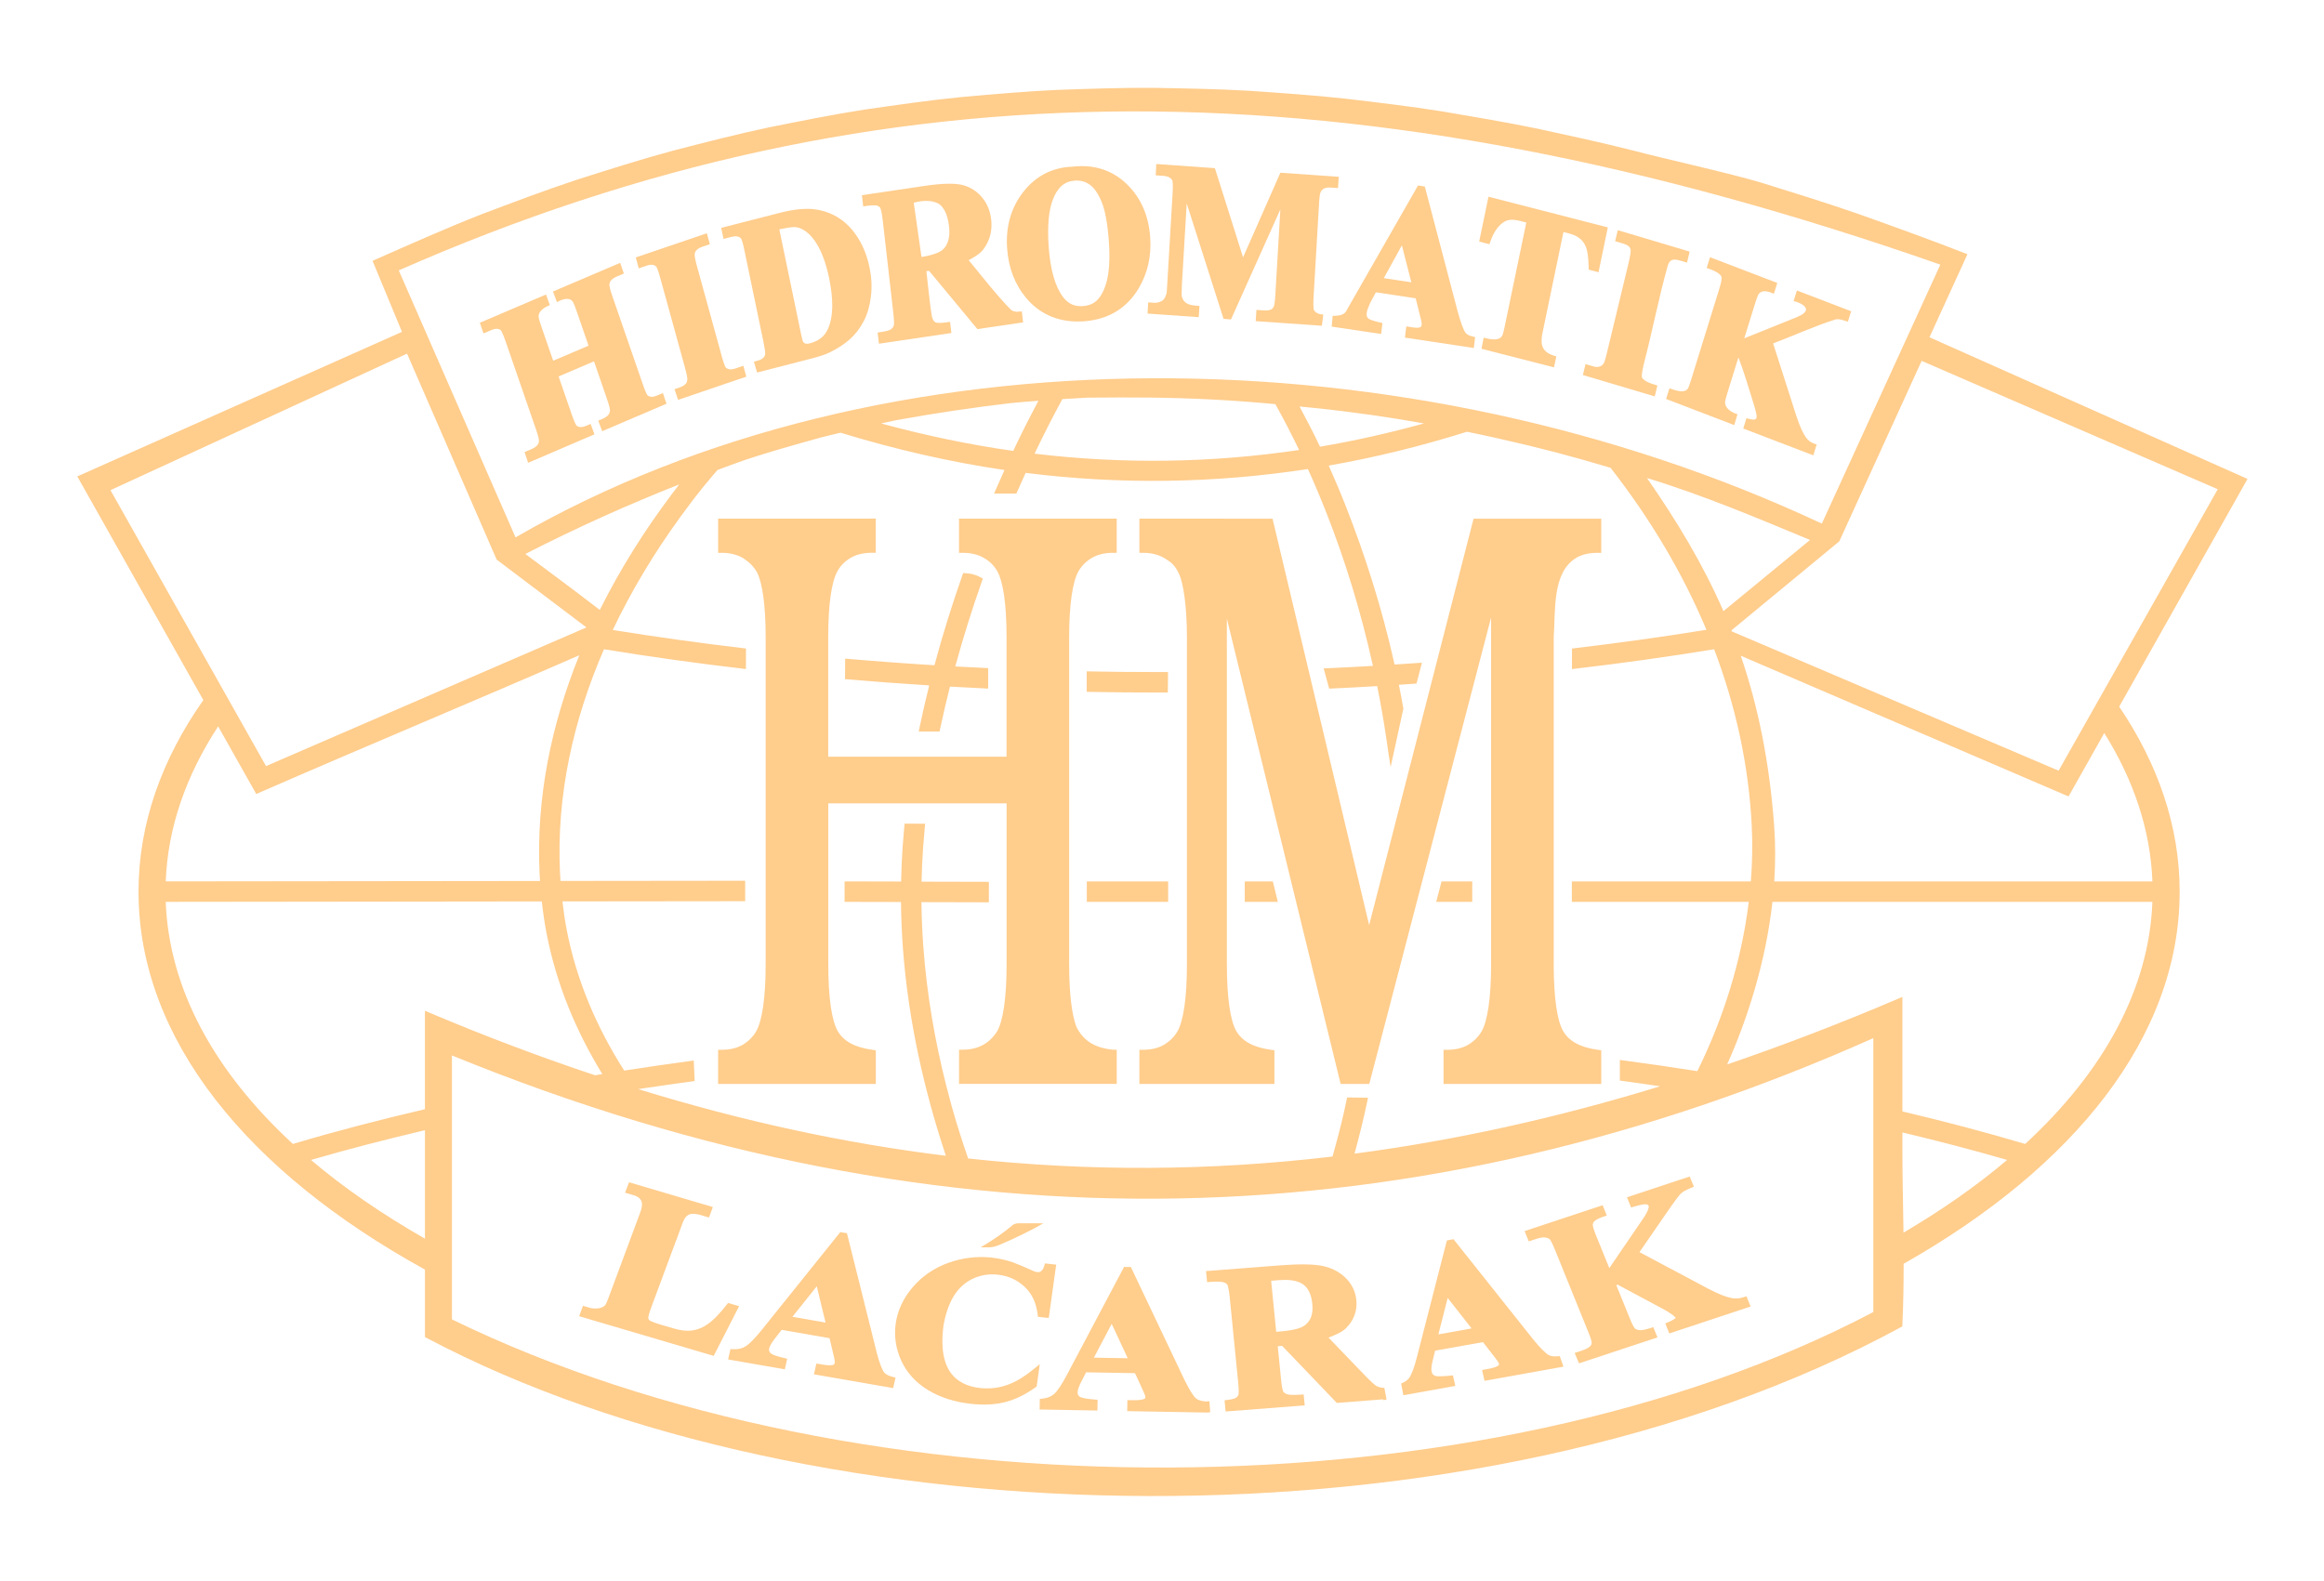 <?xml version="1.0" encoding="UTF-8" standalone="no"?>
<!-- Created with Inkscape (http://www.inkscape.org/) -->

<svg
   version="1.1"
   id="svg2"
   xml:space="preserve"
   width="201.833"
   height="137.304"
   viewBox="0 0 201.833 137.304"
   xmlns="http://www.w3.org/2000/svg"
   xmlns:svg="http://www.w3.org/2000/svg"
   xmlns:rdf="http://www.w3.org/1999/02/22-rdf-syntax-ns#"
   xmlns:cc="http://creativecommons.org/ns#"
   xmlns:dc="http://purl.org/dc/elements/1.1/"><defs
     id="defs6" /><g
     id="layer1"
     style="display:none"
     transform="translate(-303.963,-102.562)"><ellipse
       ry="85.952"
       rx="149.332"
       cy="582.756"
       cx="405.843"
       id="ellipse1080"
       style="opacity:1;vector-effect:none;fill:#0000ff;fill-opacity:0.513;fill-rule:nonzero;stroke:none;stroke-width:5.471;stroke-linecap:round;stroke-linejoin:round;stroke-miterlimit:4;stroke-dasharray:none;stroke-dashoffset:0;stroke-opacity:1" /><ellipse
       style="opacity:1;vector-effect:none;fill:#0000ff;fill-opacity:0.513;fill-rule:nonzero;stroke:none;stroke-width:6.52;stroke-linecap:round;stroke-linejoin:round;stroke-miterlimit:4;stroke-dasharray:none;stroke-dashoffset:0;stroke-opacity:1"
       id="ellipse1082"
       cx="405.843"
       cy="582.756"
       rx="171.877"
       ry="106.05" /><ellipse
       style="opacity:1;vector-effect:none;fill:#000080;fill-opacity:0.513;fill-rule:nonzero;stroke:none;stroke-width:4.691;stroke-linecap:round;stroke-linejoin:round;stroke-miterlimit:4;stroke-dasharray:none;stroke-dashoffset:0;stroke-opacity:1"
       id="path1043"
       cx="405.843"
       cy="582.756"
       rx="132.632"
       ry="71.133" /><rect
       y="642.507"
       x="564.701"
       height="8.483"
       width="8.483"
       id="rect1076"
       style="opacity:1;vector-effect:none;fill:#800000;fill-opacity:0.513;fill-rule:nonzero;stroke:none;stroke-width:1.174;stroke-linecap:round;stroke-linejoin:round;stroke-miterlimit:4;stroke-dasharray:none;stroke-dashoffset:0;stroke-opacity:1" /><rect
       style="opacity:1;vector-effect:none;fill:#800000;fill-opacity:0.513;fill-rule:nonzero;stroke:none;stroke-width:2.738;stroke-linecap:round;stroke-linejoin:round;stroke-miterlimit:4;stroke-dasharray:none;stroke-dashoffset:0;stroke-opacity:1"
       id="rect1078"
       width="19.793"
       height="19.793"
       x="207.742"
       y="617.647" /></g><g
     id="g10"
     transform="matrix(1.333,0,0,1.333,-303.963,-102.562)"
     style="display:inline" /><g
     id="layer2"
     style="display:inline"
     transform="matrix(1.333,0,0,1.333,-303.963,-102.562)" /><g
     id="layer3"
     transform="translate(-303.963,-102.562)" /><g
     id="g22217"
     style="fill:#ffcd8c;fill-opacity:1;stroke-width:1.534"
     transform="matrix(0.652,0,0,0.652,-117.212,-805.899)"><path
       id="path22139"
       style="color:#000000;font-style:normal;font-variant:normal;font-weight:normal;font-stretch:normal;font-size:medium;line-height:normal;font-family:sans-serif;font-variant-ligatures:normal;font-variant-position:normal;font-variant-caps:normal;font-variant-numeric:normal;font-variant-alternates:normal;font-feature-settings:normal;text-indent:0;text-align:start;text-decoration:none;text-decoration-line:none;text-decoration-style:solid;text-decoration-color:#000000;letter-spacing:normal;word-spacing:normal;text-transform:none;writing-mode:lr-tb;direction:ltr;text-orientation:mixed;dominant-baseline:auto;baseline-shift:baseline;text-anchor:start;white-space:normal;shape-padding:0;clip-rule:nonzero;display:inline;overflow:visible;visibility:visible;isolation:auto;mix-blend-mode:normal;color-interpolation:sRGB;color-interpolation-filters:linearRGB;solid-color:#000000;solid-opacity:1;fill:#ffcd8c;fill-opacity:1;fill-rule:nonzero;stroke:none;stroke-width:0.115;stroke-linecap:butt;stroke-linejoin:miter;stroke-miterlimit:22.926;stroke-dasharray:none;stroke-dashoffset:0;stroke-opacity:1;color-rendering:auto;image-rendering:auto;shape-rendering:auto;text-rendering:auto;enable-background:accumulate"
       d="m 250.141,936.043 c -3.211,-0.024 -6.418,0.094 -9.625,0.204 -3.214,0.148 -6.417,0.438 -9.621,0.721 -3.217,0.317 -6.413,0.784 -9.612,1.244 -3.22,0.5 -6.412,1.147 -9.606,1.786 -3.219,0.68 -6.401,1.508 -9.586,2.329 -3.218,0.869 -6.389,1.885 -9.565,2.893 -3.215,1.059 -6.378,2.263 -9.543,3.458 -3.677,1.442 -7.279,3.06 -10.893,4.652 l 2.943,7.099 -32.445,14.449 12.595,22.352 c -4.175,5.936 -6.478,12.391 -6.478,19.144 0,14.765 10.954,28.051 28.625,37.774 v 6.752 l 0.207,0.102 c 38.574,20.401 104.639,22.032 147.234,-1.075 l 0.183,-0.1 0.009,-0.209 c 0.099,-2.12 0.122,-4.107 0.123,-6.051 17.056,-9.663 27.582,-22.72 27.582,-37.192 0,-6.508 -2.152,-12.732 -6.042,-18.489 4.177,-7.418 8.344,-14.823 12.624,-22.406 l 0.199,-0.353 -31.783,-14.155 3.795,-8.3 c -3.649,-1.429 -7.335,-2.755 -11.026,-4.071 -3.152,-1.091 -6.337,-2.075 -9.521,-3.066 -3.162,-0.955 -9.574,-2.361 -12.766,-3.205 -3.173,-0.807 -6.374,-1.496 -9.573,-2.191 -3.183,-0.657 -6.387,-1.195 -9.59,-1.739 -3.191,-0.509 -6.398,-0.884 -9.605,-1.267 -3.198,-0.351 -6.407,-0.567 -9.615,-0.791 -3.205,-0.19 -6.412,-0.24 -9.621,-0.297 z m -2.131,2.354 c 25.202,-0.035 51.645,5.131 80.745,15.316 l -11.842,25.881 c -41.214,-19.312 -93.782,-19.883 -130.534,1.377 L 174.709,954.284 c 24.137,-10.617 48.099,-15.853 73.301,-15.888 z m -72.473,24.208 8.955,20.583 8.972,6.781 -32.017,13.86 -3.27,-5.801 -12.274,-21.776 z m 151.348,0.724 29.59,12.828 -15.902,28.129 -32.653,-13.918 c -0.014,-0.035 -0.027,-0.071 -0.041,-0.107 l 10.778,-8.897 z m -77.227,3.667 c 4.436,0.048 8.367,0.26 12.646,0.655 0.795,1.436 1.591,2.952 2.372,4.585 -8.795,1.303 -17.604,1.425 -26.433,0.369 0.924,-1.942 1.855,-3.753 2.777,-5.454 0.831,-0.05 1.663,-0.1 2.495,-0.146 2.204,-0.024 4.226,-0.029 6.144,-0.009 z m -11.03,0.322 c -0.758,1.42 -1.514,2.899 -2.256,4.463 -0.086,0.18 -0.172,0.364 -0.258,0.546 -4.396,-0.62 -8.798,-1.545 -13.206,-2.744 0.495,-0.106 0.99,-0.216 1.485,-0.322 3.841,-0.697 7.649,-1.262 11.42,-1.707 0.937,-0.1 1.875,-0.167 2.814,-0.237 z m 26.09,0.57 c 0.503,0.054 0.958,0.087 1.477,0.146 3.97,0.411 7.55,0.938 10.966,1.548 -3.464,0.957 -6.928,1.737 -10.395,2.325 -0.671,-1.414 -1.357,-2.739 -2.048,-4.02 z m 16.74,2.524 c 1.037,0.216 2.074,0.431 3.095,0.664 4.37,0.986 7.437,1.8 11.247,2.94 3.898,5 7.171,10.43 9.58,16.194 l -0.16,0.022 c -4.316,0.696 -8.746,1.314 -13.274,1.847 l -0.004,2.054 c 4.854,-0.563 9.592,-1.228 14.208,-1.983 2.132,5.616 3.452,11.523 3.757,17.625 0.093,1.856 0.058,3.72 -0.088,5.578 h -17.887 v 2.045 h 17.678 c -0.727,5.932 -2.575,11.735 -5.14,16.918 -2.547,-0.402 -5.127,-0.774 -7.742,-1.121 l 0.001,2.06 c 1.356,0.18 2.691,0.377 4.027,0.573 -10.393,3.188 -20.539,5.419 -30.541,6.734 0.455,-1.675 0.887,-3.39 1.264,-5.189 0.028,-0.134 0.056,-0.267 0.084,-0.401 l -2.089,-0.026 -0.315,1.481 c -0.348,1.529 -0.735,2.991 -1.14,4.422 -12.285,1.452 -24.361,1.504 -36.413,0.195 -0.581,-1.683 -1.135,-3.401 -1.627,-5.167 v 0.01 l -0.564,-2.128 c -1.127,-4.449 -1.933,-9.095 -2.282,-13.8 -0.112,-1.513 -0.177,-3.027 -0.193,-4.534 l 6.738,0.016 v -2.045 l -6.728,-0.016 c 0.025,-1.135 0.077,-2.294 0.16,-3.472 0.047,-0.635 0.099,-1.275 0.161,-1.91 l 0.038,-0.406 -2.052,-0.012 -0.032,0.334 c -0.059,0.613 -0.112,1.229 -0.155,1.841 -0.084,1.195 -0.138,2.4 -0.163,3.611 l -5.647,-0.013 v 2.045 l 5.635,0.013 c 0.016,1.575 0.084,3.14 0.198,4.69 0.54,7.2 2.138,14.226 4.288,20.672 -10.217,-1.252 -20.427,-3.479 -30.74,-6.661 1.859,-0.283 3.737,-0.554 5.638,-0.809 l -0.094,-2.048 c -2.344,0.312 -4.661,0.648 -6.948,1.005 -2.752,-4.312 -4.782,-9.025 -5.764,-14.162 -0.17,-0.888 -0.3,-1.808 -0.407,-2.747 l 18.259,-0.02 v -2.045 l -18.453,0.02 c -0.018,-0.269 -0.038,-0.538 -0.05,-0.8 -0.373,-7.755 1.33,-15.3 4.393,-22.355 4.605,0.752 9.339,1.413 14.183,1.978 l 0.007,-2.052 c -4.542,-0.535 -8.982,-1.155 -13.312,-1.853 1.865,-3.925 4.135,-7.689 6.708,-11.232 l 0.082,-0.114 c 0.69,-0.942 1.387,-1.885 2.155,-2.827 l 0.098,-0.122 c 0.462,-0.576 0.948,-1.131 1.424,-1.695 0.935,-0.342 1.869,-0.702 2.805,-1.024 2.474,-0.82 4.985,-1.514 7.494,-2.216 0.663,-0.176 1.33,-0.325 1.997,-0.485 5.463,1.67 10.925,2.928 16.381,3.727 -0.272,0.604 -0.542,1.214 -0.81,1.833 l -0.224,0.517 h 0.562 1.664 l 0.097,-0.223 c 0.273,-0.622 0.547,-1.236 0.823,-1.84 9.419,1.183 18.825,1.056 28.209,-0.384 0.649,1.439 1.285,2.941 1.898,4.507 1.794,4.568 3.384,9.666 4.598,15.167 -1.563,0.091 -3.135,0.173 -4.715,0.243 l -0.209,0.009 0.551,2.021 c 1.608,-0.073 3.208,-0.157 4.8,-0.252 0.345,1.728 0.659,3.487 0.92,5.288 0.145,1.128 0.267,1.735 0.419,2.805 l 1.276,-5.84 c -0.139,-0.805 -0.293,-1.598 -0.451,-2.388 0.5,-0.033 1.002,-0.066 1.5,-0.101 l 0.264,-0.018 0.067,-0.258 0.473,-1.827 -0.514,0.035 c -0.738,0.052 -1.477,0.102 -2.219,0.149 -1.274,-5.727 -2.993,-11.035 -4.854,-15.778 -0.557,-1.42 -1.136,-2.787 -1.727,-4.107 4.614,-0.804 9.223,-1.941 13.825,-3.384 z m 17.982,4.626 c 5.633,1.71 11.219,4.085 16.295,6.189 -2.885,2.372 -5.77,4.744 -8.656,7.116 -2.032,-4.665 -4.622,-8.962 -7.639,-13.305 z m -96.706,0.64 c -0.252,0.318 -0.485,0.628 -0.719,0.945 -2.743,3.642 -5.188,7.529 -7.217,11.6 -2.455,-1.897 -4.951,-3.742 -7.44,-5.596 5.216,-2.668 10.305,-4.949 15.376,-6.949 z m 28.375,8.854 -0.094,0.267 c -1.02,2.904 -1.956,5.902 -2.776,8.95 -3.009,-0.185 -5.984,-0.405 -8.922,-0.661 l -0.015,2.049 c 2.772,0.24 5.578,0.449 8.413,0.625 -0.345,1.382 -0.665,2.772 -0.955,4.166 l -0.092,0.445 h 0.454 1.629 l 0.061,-0.294 c 0.296,-1.402 0.624,-2.802 0.977,-4.194 1.268,0.072 2.541,0.137 3.819,0.196 v -2.043 c -1.1,-0.051 -2.196,-0.108 -3.289,-0.168 0.788,-2.886 1.682,-5.729 2.651,-8.483 l 0.104,-0.293 -0.272,-0.152 c -0.228,-0.128 -0.48,-0.224 -0.753,-0.293 h -0.003 c -0.201,-0.05 -0.419,-0.079 -0.656,-0.095 z m -38.358,8.218 c -2.802,6.913 -4.33,14.278 -3.967,21.863 0.011,0.235 0.028,0.465 0.043,0.697 l -37.403,0.041 c 0.205,-5.398 2.036,-10.598 5.238,-15.492 l 3.807,6.757 0.306,-0.132 c 10.625,-4.642 21.34,-9.092 31.976,-13.734 z m 116.058,0.047 32.757,14.065 0.161,-0.289 c 1.118,-1.985 2.283,-4.05 3.407,-6.047 2.937,4.699 4.617,9.672 4.812,14.826 h -37.79 c 0.121,-1.843 0.128,-3.709 -0.01,-5.577 -0.481,-6.489 -1.628,-11.992 -3.337,-16.979 z m -65.353,1.564 -0.001,2.045 c 2.395,0.048 4.806,0.07 7.23,0.07 h 0.875 l 0.019,-2.045 h -0.894 c -2.425,0 -4.834,-0.023 -7.229,-0.07 z m 0.007,20.991 v 2.045 h 8.128 v -2.045 z m 15.784,0 v 2.045 h 3.303 l -0.497,-2.045 z m 19.664,0 c -0.179,0.681 -0.356,1.363 -0.533,2.045 h 3.601 v -2.045 z m -89.906,2.001 c 0.115,1.043 0.265,2.088 0.461,3.127 0.98,5.111 2.944,9.817 5.585,14.128 -0.122,0.02 -0.244,0.04 -0.366,0.06 l -0.359,0.059 c -5.457,-1.818 -10.946,-3.885 -16.487,-6.229 l -0.513,-0.217 v 0.557 9.283 c -4.521,1.054 -8.888,2.19 -13.052,3.428 l -0.142,0.044 c -7.811,-7.206 -12.378,-15.455 -12.709,-24.196 z m 122.971,0.044 H 349.945 c -0.331,8.741 -4.9,16.988 -12.713,24.195 -3.922,-1.165 -8.031,-2.249 -12.27,-3.253 v -11.44 l -0.516,0.218 c -5.752,2.453 -11.409,4.617 -16.995,6.529 1.945,-4.359 3.837,-10.057 4.525,-16.248 z m 10.081,13.619 v 27.376 c -38.999,20.515 -101.137,20.677 -142.034,0.734 l -0.001,-26.382 c 49.559,20.257 96.801,18.429 142.036,-1.728 z m -144.73,9.204 v 10.838 c -4.252,-2.43 -8.082,-5.058 -11.388,-7.868 3.65,-1.062 7.462,-2.047 11.388,-2.971 z m 147.634,0.218 c 3.599,0.861 7.101,1.774 10.466,2.752 -3.036,2.58 -6.518,5.005 -10.355,7.267 -0.038,-2.85 -0.111,-5.599 -0.111,-8.388 z"
       transform="matrix(1.333,0,0,1.333,0,8.6630005e-6)" /><g
       id="g22215"
       style="fill:#ffcd8c;fill-opacity:1;stroke-width:1.534"><g
         id="g22179"
         transform="matrix(1.333,0,0,1.333,-761.753,248.596)"
         style="display:inline;fill:#ffcd8c;fill-opacity:1;stroke-width:1.534"><path
           style="color:#000000;display:inline;fill:#ffcd8c;fill-opacity:1;fill-rule:evenodd;stroke-width:1.534;stroke-miterlimit:22.926"
           d="m 760.664,785.639 -0.01,0.014 c 0.002,-0.002 3e-4,-0.006 0.002,-0.008 0.002,-0.002 0.006,-0.003 0.008,-0.006 z"
           id="path22141" /><path
           style="color:#000000;display:inline;fill:#ffcd8c;fill-opacity:1;fill-rule:evenodd;stroke-width:1.534;stroke-miterlimit:22.926"
           d="m 882.558,783.19 c 0.002,-6.7e-4 0.004,6.9e-4 0.006,0 l -0.01,0.004 c 0.002,-6.2e-4 0.002,-0.003 0.004,-0.004 z"
           id="path22143" /><path
           style="color:#000000;display:inline;fill:#ffcd8c;fill-opacity:1;fill-rule:evenodd;stroke-width:1.534;stroke-miterlimit:22.926"
           d="m 875.272,780.434 c 0.003,-6.7e-4 0.007,0.003 0.01,0.002 l -0.018,0.004 c 0.003,-5.6e-4 0.005,-0.005 0.008,-0.006 z"
           id="path22145" /><path
           style="color:#000000;display:inline;fill:#ffcd8c;fill-opacity:1;fill-rule:evenodd;stroke-width:1.534;stroke-miterlimit:22.926"
           d="m 774.782,779.973 -0.01,0.012 c 0.002,-0.002 1.9e-4,-0.006 0.002,-0.008 0.002,-0.002 0.006,-0.002 0.008,-0.004 z"
           id="path22147" /><path
           style="color:#000000;display:inline;fill:#ffcd8c;fill-opacity:1;fill-rule:evenodd;stroke-width:1.534;stroke-miterlimit:22.926"
           d="m 867.917,778.338 c 0.004,-10e-4 0.008,10e-4 0.012,0 l -0.02,0.006 c 0.003,-8.2e-4 0.005,-0.005 0.008,-0.006 z"
           id="path22149" /><path
           style="color:#000000;display:inline;fill:#ffcd8c;fill-opacity:1;fill-rule:evenodd;stroke-width:1.534;stroke-miterlimit:22.926"
           d="m 857.854,775.717 c 0.004,-10e-4 0.008,10e-4 0.012,0 l -0.016,0.004 c 0.002,-5.4e-4 0.002,-0.003 0.004,-0.004 z"
           id="path22151" /><path
           style="color:#000000;display:inline;fill:#ffcd8c;fill-opacity:1;fill-rule:evenodd;stroke-width:1.534;stroke-miterlimit:22.926"
           d="m 843.933,773.102 c 0.003,0.003 0.007,0.003 0.01,0.006 4.8e-4,4.3e-4 -4.8e-4,0.002 0,0.002 z"
           id="path22153" /><path
           style="color:#000000;display:inline;fill:#ffcd8c;fill-opacity:1;fill-rule:evenodd;stroke-width:1.534;stroke-miterlimit:22.926"
           d="m 877.196,766.477 -0.333,1.074 c 0.659,0.218 1.477,0.566 1.492,0.97 0.002,0.412 -0.179,0.939 -0.286,1.291 l -2.743,8.855 c -0.103,0.332 -0.193,0.594 -0.268,0.781 -0.232,0.671 -1.126,0.426 -1.915,0.125 l -0.336,1.07 6.808,2.609 0.325,-1.08 c -0.927,-0.291 -1.333,-0.83 -1.222,-1.344 0.046,-0.209 0.122,-0.489 0.228,-0.832 l 1.088,-3.508 c 0.537,1.369 1.019,3.052 1.492,4.537 0.152,0.476 0.254,0.865 0.305,1.154 0.093,0.49 -0.071,0.618 -0.646,0.475 l -0.348,-0.092 -0.315,1.035 6.995,2.68 0.336,-1.078 -0.329,-0.123 c -0.28,-0.105 -0.515,-0.292 -0.734,-0.576 -6.4e-4,-8.4e-4 -10e-4,-10e-4 -0.002,-0.002 -0.296,-0.404 -0.633,-1.14 -0.972,-2.18 l -2.316,-7.229 c 2.075,-0.779 4.099,-1.718 6.212,-2.389 0.415,-0.095 0.791,0.085 1.261,0.223 l 0.325,-1.047 -5.419,-2.076 -0.331,1.064 c 0.685,0.137 1.354,0.55 1.228,0.939 -0.15,0.357 -0.673,0.563 -1.137,0.756 l -5.02,2.023 1.068,-3.443 c 0.104,-0.334 0.196,-0.599 0.274,-0.787 0.226,-0.614 0.845,-0.509 1.248,-0.368 l 0.374,0.143 0.333,-1.08 z"
           id="path22155" /><path
           style="color:#000000;display:inline;fill:#ffcd8c;fill-opacity:1;fill-rule:evenodd;stroke-width:1.534;stroke-miterlimit:22.926"
           d="m 874.668,766.221 c -0.002,6e-4 -0.004,0.003 -0.006,0.004 -0.003,9.1e-4 -0.007,-9.3e-4 -0.01,0 z"
           id="path22157" /><path
           style="color:#000000;display:inline;fill:#ffcd8c;fill-opacity:1;fill-rule:evenodd;stroke-width:1.534;stroke-miterlimit:22.926"
           d="m 774.66,765.731 c -10e-4,0.002 -6.6e-4,0.004 -0.002,0.006 -9e-4,10e-4 -0.003,8.7e-4 -0.004,0.002 z"
           id="path22159" /><path
           style="color:#000000;display:inline;fill:#ffcd8c;fill-opacity:1;fill-rule:evenodd;stroke-width:1.534;stroke-miterlimit:22.926"
           d="m 768.294,767.038 -6.716,2.867 0.397,1.058 c 0.793,-0.426 1.41,-0.478 1.671,0.125 0.083,0.191 0.185,0.456 0.301,0.791 l 1.187,3.438 -3.536,1.507 -1.169,-3.384 h 10e-4 c -0.113,-0.329 -0.196,-0.596 -0.248,-0.794 -0.22,-0.751 0.536,-1.15 1.08,-1.383 l -0.379,-1.059 -6.614,2.823 0.367,1.062 0.767,-0.324 h 10e-4 c 0.291,-0.126 0.515,-0.152 0.652,-0.127 0.173,0.032 0.273,0.094 0.326,0.155 0.005,0.006 0.083,0.131 0.167,0.322 0.083,0.191 0.185,0.456 0.301,0.791 l 3.019,8.738 c 0.114,0.33 0.195,0.595 0.245,0.792 0.05,0.197 0.062,0.341 0.062,0.34 v 0.01 0.009 c -0.003,0.206 -0.051,0.322 -0.109,0.396 l -0.006,0.009 -0.003,0.006 c -0.118,0.162 -0.309,0.315 -0.612,0.444 l -0.708,0.302 0.359,1.069 6.625,-2.845 -0.379,-1.039 -0.437,0.185 c -0.294,0.123 -0.508,0.149 -0.649,0.122 h -0.003 -10e-4 c -0.18,-0.032 -0.27,-0.088 -0.336,-0.158 -0.008,-0.01 -0.085,-0.127 -0.167,-0.315 -0.083,-0.191 -0.185,-0.457 -0.301,-0.791 v -0.001 l -1.309,-3.787 3.536,-1.509 1.291,3.737 c 0.112,0.33 0.194,0.595 0.245,0.792 0.051,0.196 0.065,0.335 0.065,0.344 -0.013,0.209 -0.062,0.339 -0.125,0.423 l -0.004,0.004 -0.001,0.004 c -0.11,0.155 -0.306,0.307 -0.614,0.441 l -0.434,0.183 0.398,1.053 6.323,-2.701 0.099,-0.043 -0.359,-1.066 -0.145,0.061 -0.413,0.174 -10e-4,10e-4 c -0.292,0.126 -0.506,0.154 -0.657,0.127 -0.187,-0.033 -0.273,-0.087 -0.334,-0.157 -0.01,-0.013 -0.085,-0.133 -0.167,-0.321 -0.083,-0.191 -0.183,-0.457 -0.297,-0.791 l -3.021,-8.738 v -10e-4 c -0.114,-0.328 -0.196,-0.593 -0.246,-0.791 -0.051,-0.198 -0.062,-0.342 -0.062,-0.35 l -0.003,10e-4 c 0.009,-0.208 0.058,-0.33 0.127,-0.423 l 10e-4,-0.001 0.001,-0.003 c 0.109,-0.153 0.301,-0.302 0.614,-0.437 l 0.702,-0.299 z"
           id="path22161" /><path
           style="color:#000000;display:inline;fill:#ffcd8c;fill-opacity:1;fill-rule:evenodd;stroke-width:1.534;stroke-miterlimit:22.926"
           d="m 776.956,764.082 -7.106,2.416 0.3,1.094 0.781,-0.272 c 0.297,-0.102 0.521,-0.109 0.657,-0.073 0.179,0.047 0.263,0.109 0.319,0.183 l 0.003,10e-4 10e-4,0.004 c 0.005,0.007 0.078,0.133 0.149,0.33 0.071,0.196 0.154,0.467 0.246,0.809 l 0.001,0.003 2.465,8.953 c 0.093,0.338 0.157,0.609 0.195,0.81 0.038,0.201 0.037,0.347 0.038,0.338 l -10e-4,0.013 -10e-4,0.015 c -0.015,0.202 -0.068,0.318 -0.13,0.387 l -0.007,0.006 -0.003,0.006 c -0.121,0.147 -0.323,0.283 -0.632,0.388 l -0.509,0.17 0.359,1.068 6.818,-2.317 -0.298,-1.088 -0.378,0.129 -0.41,0.141 c -0.296,0.097 -0.508,0.107 -0.651,0.07 -0.18,-0.048 -0.276,-0.113 -0.335,-0.188 -0.006,-0.008 -0.074,-0.135 -0.145,-0.33 -0.071,-0.197 -0.155,-0.468 -0.248,-0.81 l -2.465,-8.956 c -0.093,-0.333 -0.157,-0.603 -0.195,-0.804 -0.038,-0.201 -0.042,-0.346 -0.041,-0.356 v -0.001 -0.004 c 0.018,-0.202 0.073,-0.317 0.146,-0.4 l 0.004,-0.004 0.003,-0.004 c 0.119,-0.145 0.321,-0.278 0.63,-0.384 l 0.738,-0.249 z"
           id="path22163" /><path
           style="color:#000000;display:inline;fill:#ffcd8c;fill-opacity:1;fill-rule:evenodd;stroke-width:1.534;stroke-miterlimit:22.926"
           d="m 867.979,763.774 -0.262,1.102 0.75,0.221 c 0.546,0.167 0.776,0.338 0.807,0.713 0.006,0.051 -0.043,0.531 -0.209,1.221 l -2.18,9.043 c -0.081,0.339 -0.155,0.609 -0.218,0.801 -0.178,0.558 -0.672,0.646 -1.124,0.514 l -0.785,-0.232 -0.266,1.09 7.18,2.139 0.266,-1.088 c -0.76,-0.217 -1.558,-0.511 -1.562,-0.953 -0.005,-0.036 0.042,-0.522 0.209,-1.215 0.851,-3.25 1.489,-6.63 2.397,-9.842 0.204,-0.633 0.597,-0.639 1.128,-0.508 l 0.789,0.234 0.264,-1.1 z"
           id="path22165" /><path
           id="path22167"
           style="color:#000000;display:inline;fill:#ffcd8c;fill-opacity:1;fill-rule:evenodd;stroke-width:1.534;stroke-miterlimit:22.926"
           d="m 786.918,761.643 c -0.78,0.004 -1.645,0.134 -2.6,0.379 l -5.928,1.52 0.23,1.105 0.797,-0.202 v -0.001 c 0.299,-0.077 0.523,-0.068 0.661,-0.022 0.173,0.058 0.259,0.132 0.307,0.208 l 10e-4,10e-4 10e-4,0.001 c 0.005,0.008 0.07,0.143 0.128,0.346 0.059,0.202 0.125,0.481 0.196,0.831 l 1.898,9.122 c 0.072,0.353 0.122,0.635 0.151,0.841 0.029,0.206 0.025,0.355 0.028,0.334 -0.02,0.421 -0.404,0.625 -0.837,0.736 l -0.294,0.075 0.316,1.083 5.412,-1.392 c 0.816,-0.21 1.411,-0.405 1.815,-0.604 0.831,-0.406 1.525,-0.857 2.078,-1.359 l 10e-4,-0.001 c 0.552,-0.506 1.005,-1.104 1.362,-1.796 0.358,-0.694 0.591,-1.505 0.705,-2.438 v -10e-4 c 0.12,-0.935 0.07,-1.909 -0.137,-2.919 -0.305,-1.459 -0.876,-2.712 -1.725,-3.735 -0.855,-1.031 -1.955,-1.7 -3.254,-1.982 h -10e-4 c -0.406,-0.089 -0.843,-0.132 -1.31,-0.129 z m -1.281,1.825 c 0.119,-0.004 0.218,7.2e-4 0.295,0.016 h 10e-4 c 0.584,0.119 1.135,0.488 1.668,1.169 0.673,0.867 1.21,2.177 1.573,3.92 0.448,2.17 0.403,3.824 -0.068,4.954 -0.341,0.82 -0.92,1.308 -1.851,1.551 -0.473,0.143 -0.669,-0.05 -0.739,-0.289 -0.045,-0.158 -0.097,-0.381 -0.155,-0.661 l -2.166,-10.436 c 0.563,-0.123 1.086,-0.214 1.442,-0.226 z" /><path
           style="color:#000000;display:inline;fill:#ffcd8c;fill-opacity:1;fill-rule:evenodd;stroke-width:1.534;stroke-miterlimit:22.926"
           d="m 855.06,760.43 -0.931,4.484 1.025,0.262 0.114,-0.32 c 0.332,-0.936 0.789,-1.558 1.35,-1.916 v -0.002 h 0.002 c 0.657,-0.39 1.351,-0.15 2.22,0.07 l -2.151,10.35 c -0.072,0.344 -0.138,0.618 -0.195,0.812 -0.222,0.676 -1.027,0.579 -1.915,0.346 l -0.218,1.109 7.247,1.859 0.23,-1.098 c -1.384,-0.359 -1.584,-1.052 -1.429,-2.11 l 2.141,-10.318 0.549,0.141 c 0.959,0.233 1.485,0.742 1.726,1.424 0.132,0.372 0.227,1.019 0.242,1.914 l 0.004,0.281 0.984,0.256 c 0.311,-1.493 0.621,-2.986 0.93,-4.479 z"
           id="path22169" /><path
           id="path22171"
           style="color:#000000;display:inline;fill:#ffcd8c;fill-opacity:1;fill-rule:evenodd;stroke-width:1.534;stroke-miterlimit:22.926"
           d="m 801.173,759.13 c -0.675,0.002 -1.493,0.076 -2.466,0.22 l -6.257,0.927 0.128,1.122 0.382,-0.056 c 0.558,-0.082 0.941,-0.052 1.009,-0.023 l 0.009,0.003 0.007,0.004 c 0.165,0.06 0.243,0.128 0.304,0.236 v 0.003 l 0.003,0.003 c 0.01,0.017 0.066,0.165 0.111,0.385 0.045,0.22 0.091,0.519 0.133,0.892 l 1.046,9.158 c 0.044,0.376 0.066,0.68 0.072,0.904 0.041,0.436 -0.095,0.602 -0.28,0.756 -0.267,0.196 -0.815,0.257 -1.356,0.34 l 0.131,1.116 7.24,-1.069 -0.131,-1.119 -0.381,0.056 c -0.552,0.081 -0.92,0.054 -1.023,0.018 -0.229,-0.082 -0.36,-0.357 -0.419,-0.631 -0.146,-0.901 -0.257,-1.873 -0.363,-2.854 -0.06,-0.549 -0.118,-1.101 -0.18,-1.644 l 0.267,-0.04 4.83,5.824 4.566,-0.672 -0.127,-1.099 -0.362,0.032 c -0.267,0.023 -0.476,-0.031 -0.698,-0.166 -1.402,-1.406 -2.847,-3.293 -4.253,-4.982 0.57,-0.308 1.117,-0.63 1.458,-1.068 l 10e-4,-10e-4 v -0.003 c 0.651,-0.853 0.922,-1.875 0.792,-2.997 -0.106,-0.915 -0.45,-1.708 -1.024,-2.336 -0.573,-0.623 -1.289,-1.021 -2.103,-1.165 l -0.003,0.001 c -0.306,-0.052 -0.66,-0.077 -1.065,-0.076 z m -0.347,2.917 c 0.136,0.322 0.242,0.719 0.31,1.197 0.1,0.697 0.058,1.258 -0.096,1.688 l -0.003,10e-4 c -0.154,0.439 -0.387,0.733 -0.72,0.942 -0.332,0.208 -0.929,0.406 -1.766,0.554 l 10e-4,-10e-4 -0.151,0.025 -0.773,-5.423 c 0.832,-0.231 1.702,-0.269 2.347,0.032 0.434,0.186 0.702,0.646 0.851,0.986 z" /><path
           id="path22173"
           style="color:#000000;display:inline;fill:#ffcd8c;fill-opacity:1;fill-rule:evenodd;stroke-width:1.534;stroke-miterlimit:22.926"
           d="m 814.277,757.374 c -0.255,0.005 -0.514,0.023 -0.778,0.053 -1.98,0.064 -3.641,0.905 -4.892,2.48 l 5e-5,10e-4 c -1.249,1.577 -1.8,3.491 -1.649,5.675 0.133,1.94 0.769,3.609 1.904,4.968 1.446,1.721 3.438,2.506 5.825,2.325 2.392,-0.182 4.243,-1.305 5.429,-3.309 0.89,-1.503 1.272,-3.206 1.141,-5.071 -0.147,-2.184 -0.944,-3.995 -2.38,-5.365 -1.258,-1.201 -2.818,-1.791 -4.602,-1.757 z m -0.565,1.447 0.003,-10e-5 c 0.56,-0.041 1.031,0.086 1.479,0.387 0.423,0.288 0.84,0.851 1.204,1.721 l 5e-5,10e-4 c 0.35,0.834 0.606,2.201 0.733,4.06 0.105,1.556 0.038,2.812 -0.187,3.764 -0.231,0.958 -0.59,1.634 -1.037,2.06 -0.345,0.317 -0.779,0.498 -1.358,0.544 -0.854,0.063 -1.473,-0.214 -2.002,-0.904 -0.771,-1.003 -1.274,-2.702 -1.44,-5.085 -0.137,-2.009 0.009,-3.549 0.397,-4.59 0.488,-1.292 1.179,-1.878 2.207,-1.957 z" /><path
           id="path22175"
           style="color:#000000;display:inline;fill:#ffcd8c;fill-opacity:1;fill-rule:evenodd;stroke-width:1.534;stroke-miterlimit:22.926"
           d="m 848.019,759.306 -7.217,12.617 c -0.248,0.38 -0.854,0.417 -1.311,0.407 l -0.1,1.082 4.941,0.734 0.131,-1.09 -0.324,-0.077 c -0.321,-0.076 -0.575,-0.148 -0.757,-0.213 -0.181,-0.065 -0.29,-0.136 -0.293,-0.138 l -0.003,-0.004 -0.004,-0.003 c -0.41,-0.309 -0.103,-0.968 0.154,-1.576 l 0.571,-1.063 3.977,0.6 c 0.19,0.724 0.37,1.464 0.544,2.179 0.079,0.322 0.092,0.564 -0.028,0.668 -0.119,0.103 -0.368,0.126 -0.818,0.06 l -0.636,-0.102 -0.134,1.123 6.883,1.038 0.129,-1.09 -0.322,-0.077 c -0.324,-0.078 -0.517,-0.202 -0.65,-0.375 -0.164,-0.215 -0.462,-0.956 -0.77,-2.103 l -3.286,-12.493 z m -1.615,5.984 0.948,3.693 -2.753,-0.414 z" /><path
           style="color:#000000;display:inline;fill:#ffcd8c;fill-opacity:1;fill-rule:evenodd;stroke-width:1.534;stroke-miterlimit:22.926"
           d="m 821.865,757.162 -0.059,1.13 0.767,0.053 c 0.31,0.024 0.521,0.097 0.657,0.195 0.152,0.115 0.226,0.223 0.258,0.315 0.011,0.04 0.051,0.513 0.008,1.219 l -0.529,8.989 c -0.018,0.317 -0.034,0.564 -0.047,0.738 -0.012,0.163 -0.025,0.268 -0.022,0.258 -0.081,0.285 -0.182,0.495 -0.271,0.611 -0.086,0.108 -0.214,0.201 -0.416,0.274 l -10e-4,-1e-5 c -0.198,0.072 -0.407,0.102 -0.637,0.081 l -0.003,-10e-4 -0.509,-0.037 -0.07,1.121 5.117,0.361 0.069,-1.126 -0.367,-0.026 c -0.539,-0.038 -0.87,-0.171 -1.038,-0.327 l -0.003,-3e-5 -0.003,-10e-4 c -0.197,-0.176 -0.313,-0.395 -0.364,-0.671 -0.008,-0.065 -0.01,-0.525 0.029,-1.214 l -10e-4,-10e-6 0.475,-8.003 3.682,11.537 0.742,0.058 4.935,-11.004 -0.499,8.503 c -0.021,0.351 -0.047,0.631 -0.075,0.834 -0.028,0.204 -0.073,0.344 -0.07,0.339 l -3e-5,0.003 c -0.086,0.185 -0.173,0.271 -0.247,0.311 l -0.003,-4e-5 c -0.159,0.087 -0.385,0.137 -0.711,0.114 l -0.789,-0.054 -0.069,1.124 6.611,0.459 0.141,-1.119 -0.05,-0.003 -0.003,-3e-5 c -0.313,-0.021 -0.514,-0.094 -0.647,-0.193 l -9.9e-4,-10e-4 c -0.159,-0.118 -0.229,-0.22 -0.262,-0.319 -0.013,-0.048 -0.052,-0.525 -0.009,-1.235 l 0.549,-9.364 c 0.021,-0.346 0.048,-0.624 0.076,-0.825 0.083,-0.619 0.53,-0.785 1.031,-0.752 l 0.789,0.051 0.07,-1.127 -5.831,-0.405 -3.728,8.459 -2.815,-8.915 z"
           id="path22177" /></g><g
         id="g22185"
         style="fill:#ffcd8c;fill-opacity:1;stroke-width:1.534"><path
           style="color:#000000;fill:#ffcd8c;fill-opacity:1;stroke-width:2.046;stroke-miterlimit:22.926"
           d="m 275.429,1305.138 v 4.552 h 0.5 c 1.088,0 2.017,0.237 2.81,0.69 0.858,0.567 1.422,1.109 1.892,1.949 0.704,1.451 1.129,4.354 1.129,8.577 v 43.604 c 0,4.529 -0.481,7.564 -1.266,8.932 -0.447,0.759 -1.038,1.338 -1.812,1.8 -0.751,0.427 -1.667,0.654 -2.755,0.654 h -0.5 v 4.547 h 0.5 20.505 v -4.484 l -0.432,-0.057 c -2.404,-0.321 -3.901,-1.178 -4.667,-2.542 -0.762,-1.354 -1.234,-4.355 -1.234,-8.87 v -21.422 h 23.755 v 21.422 c 0,4.55 -0.481,7.585 -1.266,8.953 -1.055,1.658 -2.593,2.432 -4.57,2.448 h -0.5 v 4.547 h 21.005 v -4.547 h -0.5 c -2.546,-0.274 -3.919,-1.24 -4.853,-3.002 -0.62,-1.58 -0.985,-4.411 -0.985,-8.378 v -43.604 c 0,-4.424 0.472,-7.4 1.245,-8.773 0.452,-0.758 1.034,-1.333 1.818,-1.792 0.751,-0.429 1.662,-0.654 2.771,-0.654 h 0.5 v -4.552 h -21.005 v 4.552 h 0.5 c 1.126,0 2.05,0.237 2.831,0.688 0.783,0.461 1.361,1.037 1.758,1.753 v 0 0 c 0.772,1.356 1.242,4.311 1.242,8.737 v 15.984 h -23.755 v -15.984 c 0,-4.426 0.471,-7.383 1.234,-8.74 0.419,-0.753 1.005,-1.33 1.794,-1.792 0.761,-0.428 1.687,-0.651 2.805,-0.651 h 0.5 v -4.552 z"
           id="path22181" /><path
           style="color:#000000;fill:#ffcd8c;fill-opacity:1;stroke-width:2.046;stroke-miterlimit:22.926"
           d="m 331.544,1305.138 v 4.552 h 0.5 c 1.094,0 2.016,0.236 2.81,0.69 0.977,0.603 1.424,0.956 1.982,2.146 0.558,1.19 1.038,4.34 1.038,8.38 v 43.604 c 0,4.525 -0.479,7.557 -1.258,8.927 -0.454,0.764 -1.041,1.343 -1.82,1.805 -0.751,0.428 -1.662,0.654 -2.755,0.654 h -0.5 v 4.547 h 17.984 v -0.5 -3.984 l -0.432,-0.057 c -2.402,-0.321 -3.896,-1.177 -4.667,-2.542 -0.762,-1.354 -1.234,-4.355 -1.234,-8.87 v -46.036 l 15.156,61.99 h 3.815 l 16.227,-62.143 v 46.211 c 0,4.529 -0.481,7.564 -1.266,8.932 -0.447,0.759 -1.038,1.338 -1.812,1.799 -0.751,0.427 -1.667,0.654 -2.755,0.654 h -0.5 v 4.547 h 21.005 v -4.484 l -0.432,-0.057 c -2.403,-0.321 -3.898,-1.176 -4.669,-2.542 v 0 c -0.757,-1.327 -1.232,-4.352 -1.232,-8.846 v -43.604 c 0.255,-3.512 -0.238,-8.639 3.029,-10.568 0.752,-0.444 1.687,-0.651 2.805,-0.651 h 0.5 v -4.552 h -17.008 l -13.911,54.146 -12.867,-54.146 z"
           id="path22183" /></g><g
         id="g22213"
         style="fill:#ffcd8c;fill-opacity:1;stroke-width:1.534"><path
           style="color:#000000;display:inline;fill:#ffcd8c;fill-opacity:1;fill-rule:evenodd;stroke-width:2.046;stroke-miterlimit:22.926"
           d="m 325.239,1422.644 c 0,0 0.01,0 0.011,0 0,0 7e-4,0 0,0.01 z"
           id="path22187" /><path
           style="color:#000000;display:inline;fill:#ffcd8c;fill-opacity:1;fill-rule:evenodd;stroke-width:2.046;stroke-miterlimit:22.926"
           d="m 369.085,1420.243 c 0,6e-4 0.01,-6e-4 0.01,0 0,4e-4 0,0 0,0 z"
           id="path22189" /><path
           style="color:#000000;display:inline;fill:#ffcd8c;fill-opacity:1;fill-rule:evenodd;stroke-width:2.046;stroke-miterlimit:22.926"
           d="m 281.82,1417.324 c 0,0 0.01,0 0.011,0.01 7e-4,5e-4 -7e-4,0 0,0 z"
           id="path22191" /><path
           style="color:#000000;display:inline;fill:#ffcd8c;fill-opacity:1;fill-rule:evenodd;stroke-width:2.046;stroke-miterlimit:22.926"
           d="m 260.539,1412.136 c 0,-8e-4 0.01,8e-4 0.013,0 l -0.023,0.01 c 0,-7e-4 0.01,0 0.011,-0.01 z"
           id="path22193" /><path
           style="color:#000000;display:inline;fill:#ffcd8c;fill-opacity:1;fill-rule:evenodd;stroke-width:2.046;stroke-miterlimit:22.926"
           d="m 343.432,1405.303 0.016,0.01 c 0,-7e-4 -0.01,7e-4 -0.01,0 0,0 0,0 -0.01,-0.01 z"
           id="path22195" /><path
           style="color:#000000;display:inline;fill:#ffcd8c;fill-opacity:1;fill-rule:evenodd;stroke-width:2.046;stroke-miterlimit:22.926"
           d="m 311.914,1403.583 c -1.982,-0.211 -3.927,0.017 -5.807,0.693 -1.892,0.678 -3.479,1.762 -4.742,3.232 -1.266,1.467 -2.039,3.105 -2.286,4.893 -0.231,1.69 0.024,3.355 0.763,4.953 v 0 c 0.745,1.606 1.952,2.915 3.581,3.896 1.623,0.98 3.546,1.582 5.734,1.818 1.677,0.182 3.186,0.104 4.542,-0.247 1.35,-0.351 2.676,-1.005 3.987,-1.945 l 0.172,-0.122 0.414,-2.974 -0.969,0.781 c -2.043,1.676 -4.21,2.658 -6.872,2.409 -1.701,-0.159 -3.227,-0.816 -4.153,-2.239 -1.158,-1.781 -1.07,-4.317 -0.821,-6.19 0.5,-2.651 1.527,-5.021 3.891,-6.149 1.059,-0.486 2.148,-0.663 3.315,-0.536 1.406,0.151 2.575,0.677 3.557,1.586 0.979,0.902 1.559,2.091 1.76,3.646 l 0.052,0.383 1.435,0.156 0.99,-7.107 -0.505,-0.055 -0.987,-0.107 -0.117,0.393 c -0.281,0.865 -0.801,0.884 -1.38,0.635 -0.872,-0.398 -1.814,-0.806 -2.692,-1.144 -0.963,-0.333 -1.912,-0.551 -2.847,-0.655 z"
           id="path22197" /><path
           id="path22199"
           style="color:#000000;display:inline;fill:#ffcd8c;fill-opacity:1;fill-rule:evenodd;stroke-width:2.046;stroke-miterlimit:22.926"
           d="m 291.705,1400.182 -10.413,12.967 c -0.958,1.199 -1.723,1.956 -2.167,2.233 -0.461,0.294 -0.995,0.427 -1.645,0.404 l -0.408,-0.016 -0.313,1.379 7.552,1.316 0.319,-1.407 -0.47,-0.115 c -0.499,-0.124 -0.896,-0.235 -1.185,-0.335 -0.671,-0.239 -0.828,-0.541 -0.747,-0.927 0.058,-0.256 0.26,-0.656 0.631,-1.142 l -1e-4,-0.01 1.034,-1.323 6.377,1.111 0.483,2.044 c 0.071,0.304 0.127,0.542 0.162,0.709 0.063,0.337 0.11,0.68 -0.128,0.795 -0.193,0.073 -0.689,0.104 -1.411,-0.024 l -0.86,-0.146 -0.326,1.436 10.55,1.837 0.319,-1.401 -0.465,-0.117 c -0.53,-0.138 -0.861,-0.337 -1.039,-0.554 -0.235,-0.279 -0.634,-1.205 -1.002,-2.656 l -3.966,-15.908 z m -3.135,7.22 1.167,4.836 -4.415,-0.771 z" /><path
           style="color:#000000;display:inline;fill:#ffcd8c;fill-opacity:1;fill-rule:evenodd;stroke-width:2.046;stroke-miterlimit:22.926"
           d="m 315.97,1399.011 h 2.782 l -0.034,0.021 c -0.749,0.435 -1.642,0.911 -2.694,1.427 v 0 c -0.975,0.483 -1.97,0.938 -2.983,1.364 -0.507,0.226 -0.895,0.356 -1.484,0.393 h -1.162 c 1.609,-0.945 3.007,-1.897 4.261,-2.964 0.391,-0.308 0.986,-0.242 1.315,-0.241 0.328,7e-4 0,3e-4 0,3e-4 z"
           id="path22201" /><path
           style="color:#000000;display:inline;fill:#ffcd8c;fill-opacity:1;fill-rule:evenodd;stroke-width:2.046;stroke-miterlimit:22.926"
           d="m 263.565,1393.548 -0.532,1.389 1.154,0.336 c 1.234,0.392 1.304,1.185 0.831,2.389 l -4.137,11.132 c -0.155,0.415 -0.29,0.743 -0.403,0.975 -0.273,0.562 -1.309,0.719 -2.094,0.513 l -0.964,-0.279 -0.503,1.385 17.92,5.288 3.385,-6.622 -0.572,-0.167 -0.9,-0.263 -0.204,0.264 c -0.922,1.176 -1.744,2.018 -2.428,2.507 v 0 c -0.691,0.5 -1.387,0.785 -2.099,0.89 -0.713,0.099 -1.545,0.025 -2.51,-0.264 v 0 l -1.601,-0.469 c -0.889,-0.261 -1.462,-0.505 -1.522,-0.545 -0.204,-0.147 -0.247,-0.243 -0.262,-0.379 -1e-4,-6e-4 10e-5,0 0,0 -5e-4,-0.015 0.014,-0.192 0.08,-0.446 0.068,-0.259 0.179,-0.605 0.336,-1.026 l 4.009,-10.781 c 0.515,-1.599 1.041,-1.808 2.386,-1.514 l 1.278,0.381 0.514,-1.395 z"
           id="path22203" /><path
           id="path22205"
           style="color:#000000;display:inline;fill:#ffcd8c;fill-opacity:1;fill-rule:evenodd;stroke-width:2.046;stroke-miterlimit:22.926"
           d="m 329.502,1404.821 -7.611,14.374 c -0.695,1.325 -1.292,2.185 -1.666,2.518 -0.388,0.354 -0.885,0.571 -1.523,0.647 l -0.425,0.05 -0.024,1.408 7.694,0.136 0.026,-1.431 -0.46,-0.04 c -0.516,-0.045 -0.93,-0.093 -1.234,-0.149 -0.304,-0.055 -0.507,-0.131 -0.533,-0.146 l -0.01,-10e-5 -0.01,-2e-4 c -0.33,-0.176 -0.414,-0.317 -0.408,-0.673 0,-0.252 0.121,-0.675 0.389,-1.212 l 0.736,-1.44 6.515,0.114 0.899,1.954 c 0.135,0.292 0.234,0.518 0.303,0.677 0.051,0.119 0.091,0.23 0.099,0.246 -3e-4,-10e-5 1e-4,-0.01 3e-4,-0.02 l 0.01,0.029 0.012,0.025 c 0.042,0.12 0.056,0.221 0.054,0.311 -6e-4,0.121 -0.013,0.128 -0.107,0.188 -0.159,0.093 -0.65,0.207 -1.392,0.194 l -0.892,-0.016 -0.026,1.47 10.75,0.189 3e-4,-0.016 0.307,-0.017 -0.109,-1.479 -0.354,0.021 -4e-4,0.025 -0.279,-0.028 c -0.55,-0.052 -0.922,-0.196 -1.151,-0.389 -0.299,-0.249 -0.877,-1.104 -1.539,-2.477 l -7.139,-15.028 z m -1.651,7.587 2.139,4.583 -4.511,-0.08 z" /><path
           id="path22207"
           style="color:#000000;display:inline;fill:#ffcd8c;fill-opacity:1;fill-rule:evenodd;stroke-width:2.046;stroke-miterlimit:22.926"
           d="m 353.47,1404.486 c -0.915,-0.01 -1.982,0.038 -3.211,0.133 l -9.842,0.762 0.143,1.475 0.482,-0.039 c 0.897,-0.071 1.514,-0.017 1.695,0.051 h 0.01 0.01 c 0.28,0.094 0.419,0.204 0.512,0.34 0.026,0.043 0.206,0.647 0.297,1.578 l 1.145,11.531 c 0.046,0.47 0.063,0.848 0.06,1.123 0,0.271 -0.043,0.447 -0.047,0.459 -0.067,0.144 -0.181,0.279 -0.424,0.414 -0.144,0.083 -0.673,0.204 -1.414,0.281 l 0.139,1.49 10.539,-0.814 -0.144,-1.459 -0.48,0.033 c -0.893,0.066 -1.504,0.018 -1.711,-0.051 -0.273,-0.099 -0.428,-0.219 -0.52,-0.353 -0.01,-0.016 -0.081,-0.185 -0.137,-0.453 -0.057,-0.272 -0.111,-0.648 -0.156,-1.117 l -0.445,-4.481 0.588,-0.047 7.281,7.6 6.17,-0.48 0.023,0.109 0.43,-0.074 -0.291,-1.557 c -0.403,-0.01 -0.751,-0.084 -1.074,-0.264 -0.179,-0.109 -0.688,-0.55 -1.387,-1.264 l -4.979,-5.174 c 0.874,-0.339 1.728,-0.685 2.275,-1.201 1.074,-1.028 1.576,-2.34 1.433,-3.779 -0.115,-1.183 -0.634,-2.221 -1.498,-3.039 -0.863,-0.811 -1.939,-1.333 -3.172,-1.557 -0.62,-0.112 -1.383,-0.169 -2.299,-0.176 z m -2.486,2.066 c 1.099,0.01 1.896,0.241 2.41,0.635 0.649,0.494 1.055,1.305 1.182,2.572 0.087,0.868 -0.033,1.533 -0.303,2.035 -0.282,0.52 -0.683,0.876 -1.248,1.113 -0.568,0.237 -1.553,0.429 -2.897,0.531 l -0.365,0.031 -0.672,-6.799 1.084,-0.088 c 0.286,-0.022 0.555,-0.033 0.809,-0.031 z" /><path
           id="path22209"
           style="color:#000000;display:inline;fill:#ffcd8c;fill-opacity:1;fill-rule:evenodd;stroke-width:2.046;stroke-miterlimit:22.926"
           d="m 373.375,1401.127 -0.874,0.17 -3.987,15.519 c -0.358,1.425 -0.739,2.381 -1.018,2.773 -0.241,0.344 -0.626,0.582 -1.092,0.773 l 0.302,1.555 6.919,-1.244 -0.319,-1.404 -0.435,0.048 c -1.029,0.11 -1.74,0.076 -1.812,0.054 l -0.01,10e-5 c -0.364,-0.107 -0.497,-0.253 -0.577,-0.6 -0.058,-0.247 -0.043,-0.683 0.089,-1.258 l 0.368,-1.534 6.375,-1.139 1.368,1.756 c 0.198,0.257 0.351,0.458 0.457,0.6 0.106,0.143 0.189,0.282 0.15,0.206 l 0.01,0.016 0.014,0.018 c 0.077,0.125 0.118,0.222 0.135,0.304 v 0.012 l 1e-4,0.01 c 0.028,0.12 0.02,0.113 -0.054,0.184 -0.126,0.112 -0.577,0.319 -1.294,0.447 l -0.901,0.163 0.325,1.443 10.512,-1.888 -0.496,-1.411 -0.236,0.025 c -0.55,0.055 -0.956,-0.016 -1.234,-0.161 -0.36,-0.19 -1.132,-0.917 -2.105,-2.136 z m -0.769,7.83 3.187,4.06 -4.426,0.795 z" /><path
           style="color:#000000;display:inline;fill:#ffcd8c;fill-opacity:1;fill-rule:evenodd;stroke-width:2.046;stroke-miterlimit:22.926"
           d="m 404.839,1392.779 -8.347,2.768 0.548,1.361 0.429,-0.129 c 0.809,-0.242 1.377,-0.318 1.415,-0.315 0.374,0.04 0.444,0.109 0.494,0.233 0.014,0.032 0.033,0.196 -0.078,0.495 -0.11,0.299 -0.332,0.712 -0.668,1.205 l -4.496,6.584 -1.766,-4.342 c -0.167,-0.414 -0.289,-0.751 -0.359,-0.996 -0.07,-0.246 -0.075,-0.416 -0.078,-0.398 l -8e-4,-0.012 -8e-4,-0.01 c 0.021,-0.224 0.082,-0.349 0.201,-0.471 0.172,-0.177 0.567,-0.406 1.171,-0.607 l 0.497,-0.165 -0.553,-1.374 -10.396,3.443 0.553,1.372 1.073,-0.351 c 0.48,-0.162 0.862,-0.201 1.136,-0.16 0.314,0.048 0.494,0.141 0.574,0.217 l 0.01,0.01 0.011,0.01 c 0,0 0.117,0.15 0.239,0.388 0.122,0.237 0.272,0.571 0.443,0.992 l 4.453,10.985 c 0.168,0.413 0.289,0.745 0.362,0.986 0.073,0.242 0.079,0.42 0.084,0.374 l 9e-4,0.012 v 0.014 c -0.014,0.232 -0.07,0.354 -0.176,0.461 l -0.01,7e-4 c -0.191,0.201 -0.523,0.408 -1.02,0.571 l -1.067,0.356 0.588,1.381 10.444,-3.455 -0.556,-1.366 -0.436,0.141 c -0.673,0.218 -1.163,0.288 -1.409,0.256 -0.311,-0.039 -0.496,-0.126 -0.587,-0.209 l -0.01,-0.01 -0.011,-0.01 c 6e-4,5e-4 -0.118,-0.137 -0.244,-0.374 -0.126,-0.237 -0.277,-0.576 -0.448,-1.002 l -1.757,-4.319 0.104,-0.156 5.913,3.162 c 0.612,0.327 1.083,0.614 1.4,0.846 0.317,0.231 0.466,0.44 0.459,0.423 0.015,0.033 0.031,-0.018 -0.031,0.064 l 8e-4,0.01 c 0.01,-0.013 -0.32,0.249 -0.901,0.495 l -0.447,0.189 0.54,1.334 10.828,-3.588 -0.554,-1.364 -0.44,0.141 c -0.474,0.155 -0.954,0.192 -1.49,0.107 -0.734,-0.129 -1.805,-0.538 -3.142,-1.247 l -9.179,-4.88 3.659,-5.31 c 0.969,-1.416 1.647,-2.3 1.854,-2.494 0.233,-0.222 0.66,-0.474 1.278,-0.722 l 0.462,-0.186 z"
           id="path22211" /></g></g></g></svg>

